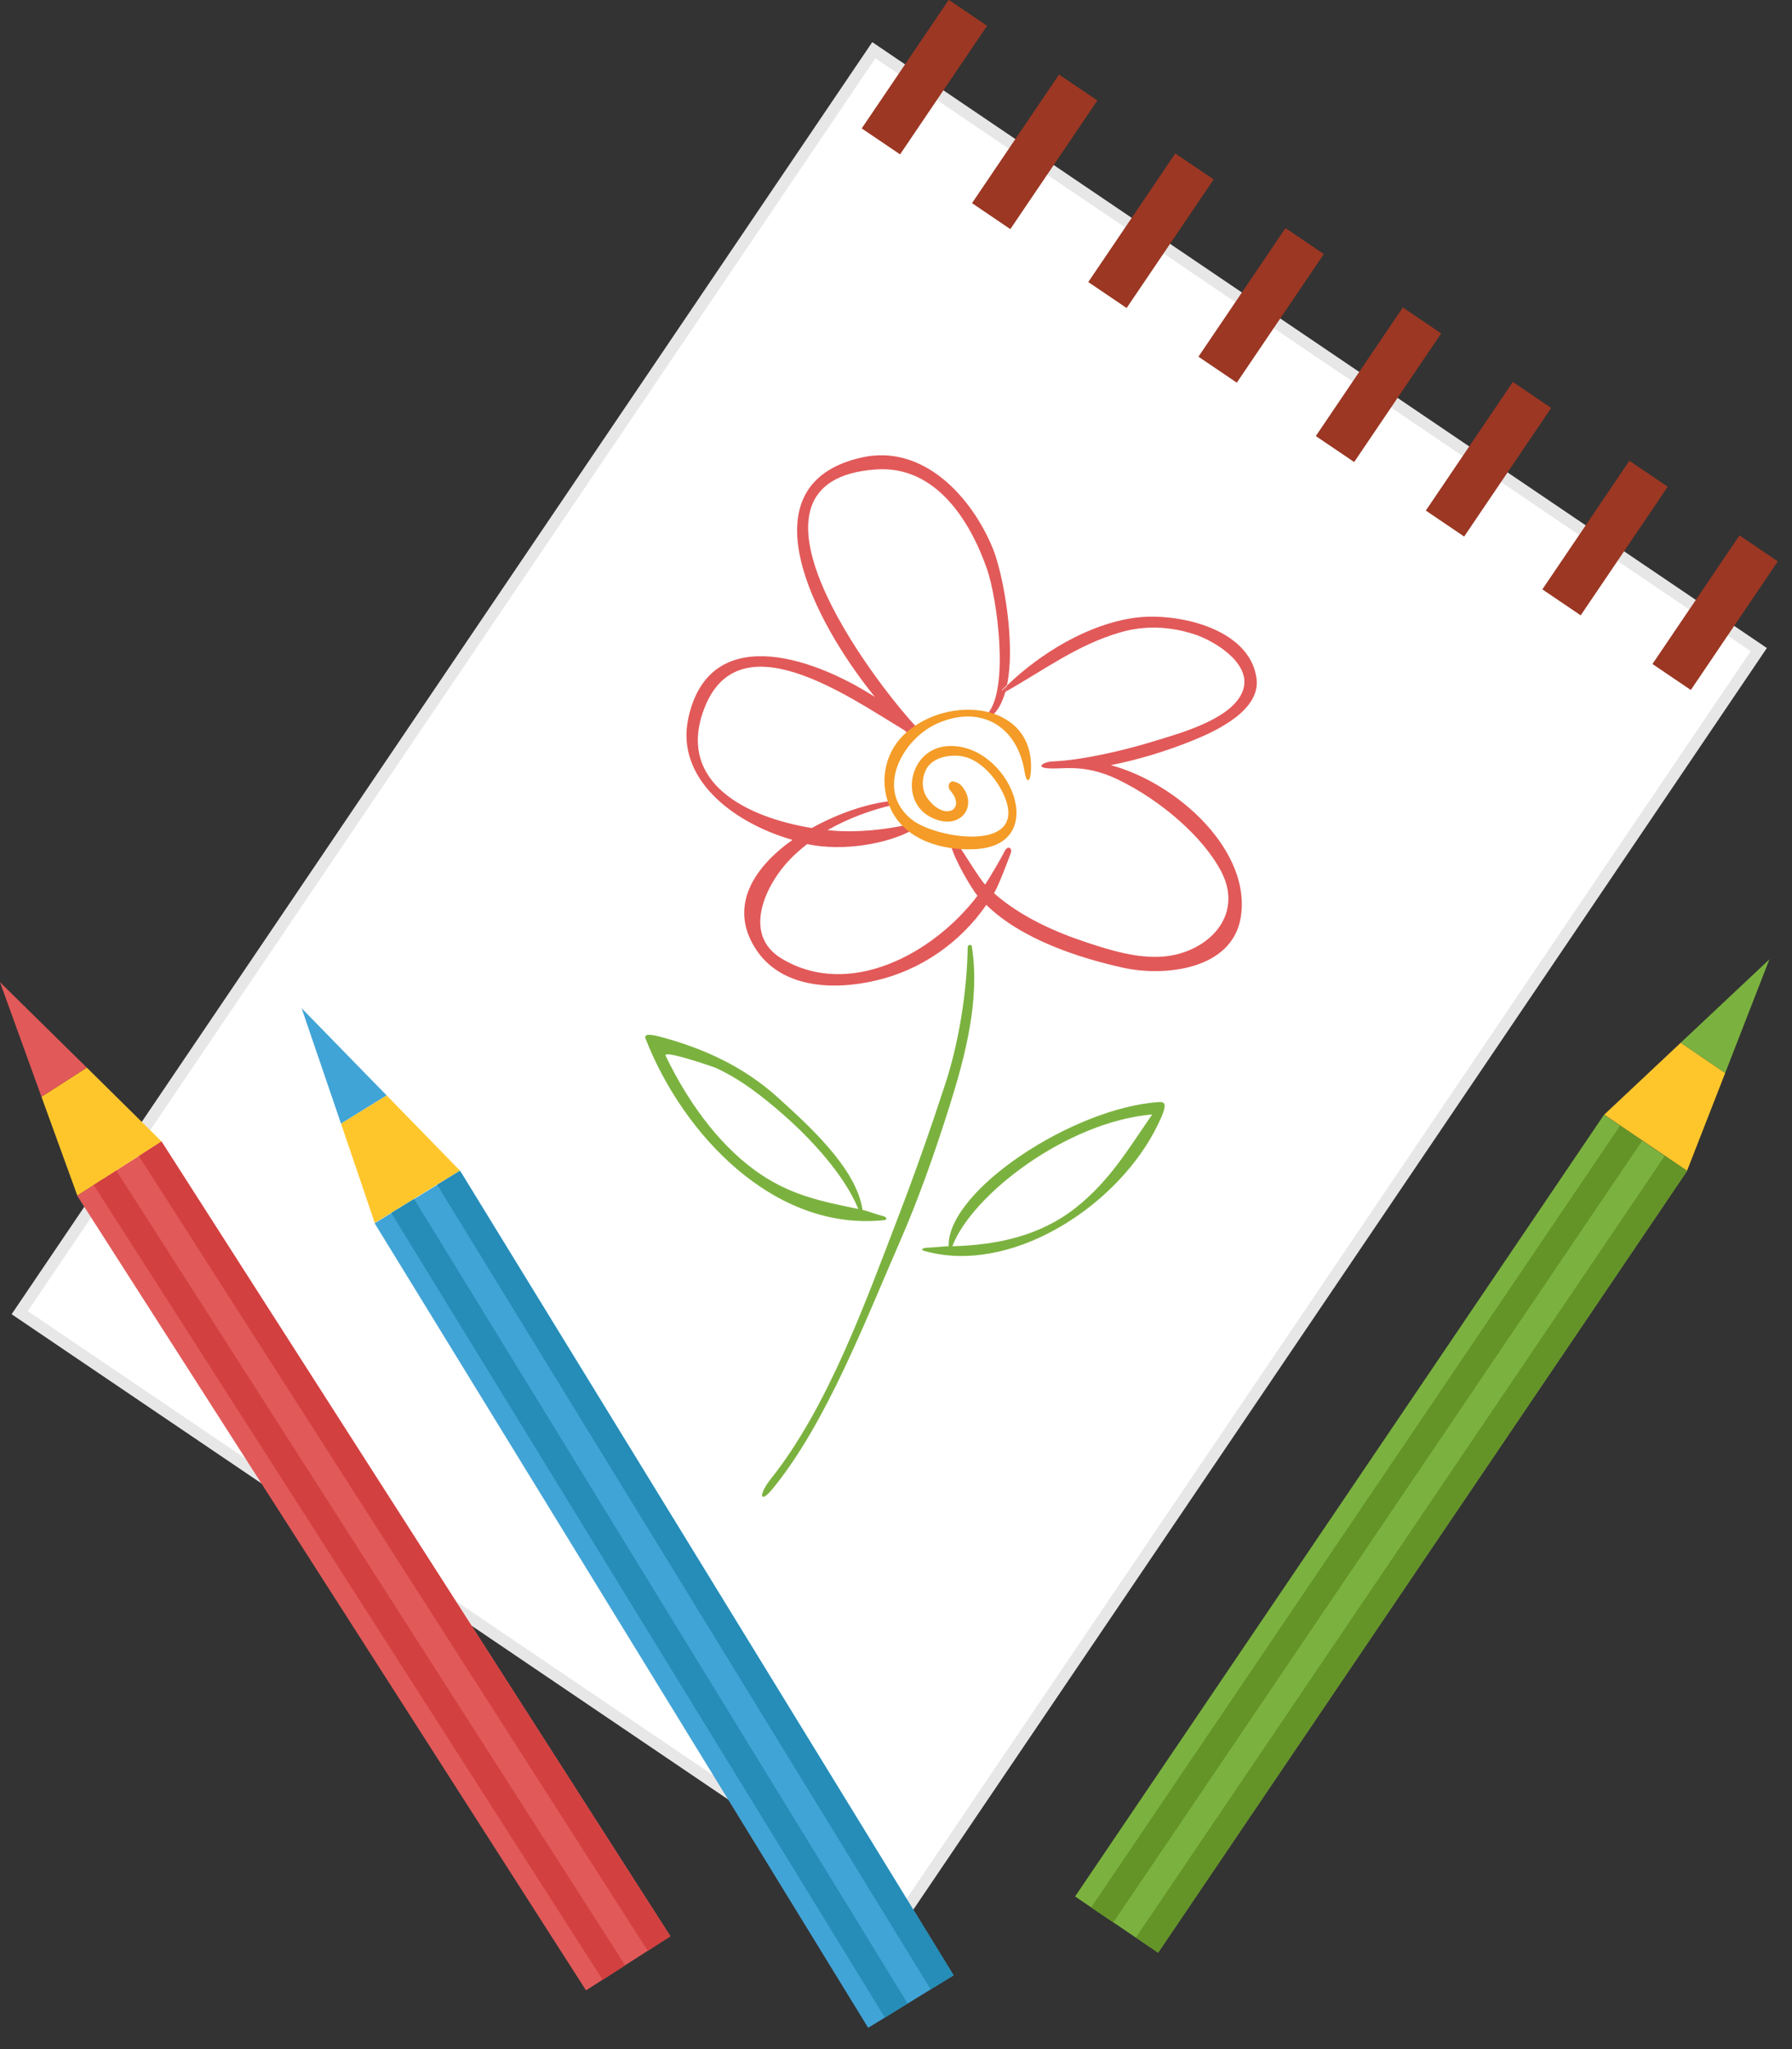 <?xml version="1.0" encoding="UTF-8"?> <svg xmlns="http://www.w3.org/2000/svg" width="77" height="88" viewBox="0 0 77 88" fill="none"><rect x="0" y="0" width="77" height="88" fill="#333333" stroke="none"/> <g clip-path="url(#clip0_51_75)"> <path d="M3.21 57.973L0.847 56.373L37.547 2.157L75.573 27.897L57.163 55.1L57.163 55.1L38.873 82.113L3.21 57.973Z" fill="white" stroke="#E8E7E7" stroke-width="0.5"></path> <path d="M40.767 -0.009L37.027 5.515L38.675 6.63L42.414 1.107L40.767 -0.009Z" fill="#9B3723"></path> <path d="M45.505 3.201L41.766 8.724L43.413 9.84L47.153 4.316L45.505 3.201Z" fill="#9B3723"></path> <path d="M50.501 6.589L46.762 12.113L48.41 13.228L52.149 7.705L50.501 6.589Z" fill="#9B3723"></path> <path d="M55.235 9.795L51.496 15.318L53.144 16.434L56.883 10.911L55.235 9.795Z" fill="#9B3723"></path> <path d="M60.278 13.203L56.539 18.727L58.187 19.842L61.926 14.319L60.278 13.203Z" fill="#9B3723"></path> <path d="M65.005 16.403L61.266 21.927L62.913 23.042L66.653 17.519L65.005 16.403Z" fill="#9B3723"></path> <path d="M70.013 19.787L66.273 25.311L67.921 26.426L71.661 20.903L70.013 19.787Z" fill="#9B3723"></path> <path d="M74.743 22.993L71.004 28.516L72.652 29.632L76.391 24.108L74.743 22.993Z" fill="#9B3723"></path> <path d="M68.922 47.874L46.195 81.445L49.764 83.861L72.491 50.29L68.922 47.874Z" fill="#7BB23F"></path> <path d="M68.93 47.87L72.49 50.28L74.13 46.08L72.22 44.78L68.93 47.87Z" fill="#FFC62C"></path> <path d="M74.129 46.08L76.029 41.2L72.219 44.78L74.129 46.08Z" fill="#7BB23F"></path> <path d="M69.613 48.341L46.887 81.913L47.839 82.557L70.566 48.986L69.613 48.341Z" fill="#649327"></path> <path d="M71.535 49.634L48.809 83.205L49.761 83.85L72.488 50.279L71.535 49.634Z" fill="#649327"></path> <path d="M19.771 50.279L16.098 52.534L37.304 87.086L40.977 84.831L19.771 50.279Z" fill="#41A4D6"></path> <path d="M14.652 48.251L16.102 52.52L19.762 50.27L16.612 47.041L14.652 48.251Z" fill="#FFC62C"></path> <path d="M14.651 48.25L16.611 47.04L12.961 43.3L14.651 48.25Z" fill="#41A4D6"></path> <path d="M17.793 51.488L16.812 52.09L38.019 86.642L38.999 86.04L17.793 51.488Z" fill="#258DB7"></path> <path d="M19.761 50.278L18.781 50.879L39.988 85.432L40.968 84.83L19.761 50.278Z" fill="#258DB7"></path> <path d="M6.942 49.018L3.312 51.343L25.18 85.478L28.809 83.153L6.942 49.018Z" fill="#E25959"></path> <path d="M1.781 47.1L3.321 51.34L6.941 49.02L3.731 45.85L1.781 47.1Z" fill="#FFC62C"></path> <path d="M1.78 47.1L3.73 45.85L0 42.18L1.78 47.1Z" fill="#E25959"></path> <path d="M4.996 50.27L4.027 50.891L25.895 85.025L26.863 84.405L4.996 50.27Z" fill="#D34040"></path> <path d="M6.933 49.024L5.965 49.645L27.832 83.779L28.8 83.159L6.933 49.024Z" fill="#D34040"></path> <path d="M48.771 26.53C46.771 26.8 44.721 28.04 43.271 29.44C43.251 29.53 43.231 29.62 43.201 29.71C44.841 28.79 46.291 27.69 48.131 27.16C49.181 26.85 50.251 26.9 51.291 27.23C52.141 27.5 53.661 28.41 53.451 29.49C53.181 30.84 50.661 31.5 49.591 31.83C48.371 32.21 46.511 32.65 45.231 32.7C44.871 32.71 44.551 32.92 44.901 32.98C45.551 33.09 46.491 32.73 48.041 33.48C49.881 34.37 51.701 35.94 52.481 37.44C53.471 39.36 51.861 40.92 49.991 41.08C48.921 41.17 47.771 40.83 46.771 40.5C45.331 40.03 43.861 39.37 42.711 38.36C42.921 38.01 43.271 37.06 43.421 36.67C43.531 36.4 43.291 36.3 43.171 36.55C43.031 36.84 42.521 37.7 42.331 37.99C42.101 37.76 41.381 36.57 41.191 36.31C41.061 36.14 40.801 36.03 40.851 36.26C40.991 36.9 41.741 38.15 42.001 38.47C40.101 40.97 36.491 42.91 33.591 41.17C31.841 40.12 32.931 37.94 33.961 36.89C34.181 36.66 34.431 36.45 34.681 36.25C36.231 36.58 38.141 36.24 39.221 35.64C39.121 35.59 39.031 35.51 38.941 35.43C38.111 35.61 36.781 35.79 35.561 35.65C36.431 35.15 37.391 34.8 38.351 34.57C38.331 34.51 38.321 34.46 38.301 34.4C37.301 34.5 36.031 34.92 34.881 35.56C32.011 35.09 29.191 33.6 30.191 30.62C31.591 26.45 36.441 29.91 38.861 31.36C38.931 31.42 38.991 31.48 39.061 31.54C39.161 31.42 39.281 31.33 39.411 31.26C37.451 29.17 31.031 20.62 37.641 20.16C40.211 19.98 41.701 22.38 42.421 24.47C42.831 25.66 43.381 29.53 42.441 30.65C42.371 30.73 42.501 30.83 42.581 30.77C42.881 30.54 43.071 30.16 43.201 29.7C43.191 29.7 43.181 29.71 43.181 29.71C43.111 29.75 43.021 29.66 43.081 29.6C43.141 29.54 43.211 29.48 43.271 29.42C43.651 27.57 43.091 24.62 42.671 23.58C41.781 21.38 39.691 19.04 37.011 19.65C31.911 20.81 34.951 26.67 37.591 29.93C34.741 28.1 30.431 26.79 29.571 30.87C29.041 33.39 31.411 35.31 34.051 36.07C32.401 37.24 31.321 38.89 32.431 40.69C33.521 42.45 35.801 42.54 37.631 42.11C39.581 41.66 41.271 40.47 42.381 38.86C43.891 40.34 46.361 41.14 48.261 41.56C50.011 41.95 52.931 41.66 53.311 39.41C53.791 36.6 50.671 33.66 47.731 32.86C48.941 32.62 50.141 32.25 51.251 31.8C52.241 31.4 54.181 30.51 53.991 29.13C53.691 26.96 50.541 26.29 48.771 26.53Z" fill="#E25959"></path> <path d="M43.182 29.73C43.192 29.73 43.202 29.72 43.202 29.72C43.222 29.63 43.252 29.54 43.272 29.45C43.212 29.51 43.142 29.57 43.082 29.63C43.022 29.68 43.112 29.77 43.182 29.73Z" fill="#E25959"></path> <path d="M41.581 40.68C41.551 42.59 41.201 44.79 40.601 46.6C39.991 48.47 39.311 50.4 38.581 52.3C37.171 55.97 35.571 60.43 33.131 63.5C32.561 64.22 32.651 64.62 33.221 63.91C35.521 61.09 37.201 56.67 38.651 53.36C39.491 51.44 40.171 49.49 40.801 47.5C41.501 45.28 42.111 42.88 41.761 40.66C41.761 40.54 41.581 40.56 41.581 40.68Z" fill="#7BB23F"></path> <path d="M49.78 47.33C46.11 47.58 40.71 51.12 40.76 53.52C40.59 53.52 40.07 53.58 39.9 53.58C39.68 53.58 39.51 53.66 39.71 53.72C43.35 54.76 47.82 51.94 49.61 48.58C50.22 47.41 50.1 47.31 49.78 47.33ZM46.22 51.87C44.67 53.09 42.82 53.47 40.92 53.52C40.92 53.51 40.92 53.51 40.93 53.5C41.76 51.33 45.81 48.18 49.51 47.86C48.49 49.33 47.68 50.72 46.22 51.87Z" fill="#7BB23F"></path> <path d="M37.921 52.22C37.711 52.17 37.261 52 37.061 51.96C36.801 50.15 34.671 48.27 33.431 47.14C31.961 45.81 30.241 45.02 28.351 44.52C27.741 44.36 27.691 44.47 27.741 44.61C29.331 48.69 33.251 52.9 37.991 52.4C38.161 52.38 38.091 52.25 37.921 52.22ZM32.411 50.24C30.761 49.03 29.481 47.17 28.601 45.34C28.471 45.06 30.691 45.83 30.751 45.86C31.831 46.35 32.781 47.1 33.671 47.88C34.811 48.88 36.271 50.43 36.881 51.92C35.271 51.59 33.881 51.32 32.411 50.24Z" fill="#7BB23F"></path> <path d="M38.852 31.54C37.962 32.39 37.762 33.71 38.302 34.8C38.942 36.09 40.502 36.53 41.862 36.47C45.222 36.33 43.362 31.91 40.752 32.04C39.092 32.12 38.632 34.33 39.932 35.06C41.222 35.78 42.092 34.62 41.302 33.73C41.232 33.65 41.132 33.61 41.032 33.58C40.812 33.47 40.672 33.77 40.832 33.95C41.542 34.76 40.592 35.31 39.842 34.27C39.592 33.91 39.602 33.43 39.792 33.05C40.052 32.53 40.782 32.4 41.292 32.47C42.132 32.59 42.842 33.46 43.152 34.18C44.202 36.64 40.222 36.03 39.182 35.2C37.572 33.93 38.772 31.76 40.232 31.09C42.062 30.25 43.712 31.11 44.032 33.18C44.102 33.6 44.252 33.63 44.292 33.18C44.532 30.16 40.742 29.76 38.852 31.54Z" fill="#F49C27"></path> </g> <defs> <clipPath id="clip0_51_75"> <rect width="76.38" height="87.08" fill="white"></rect> </clipPath> </defs> </svg> 
